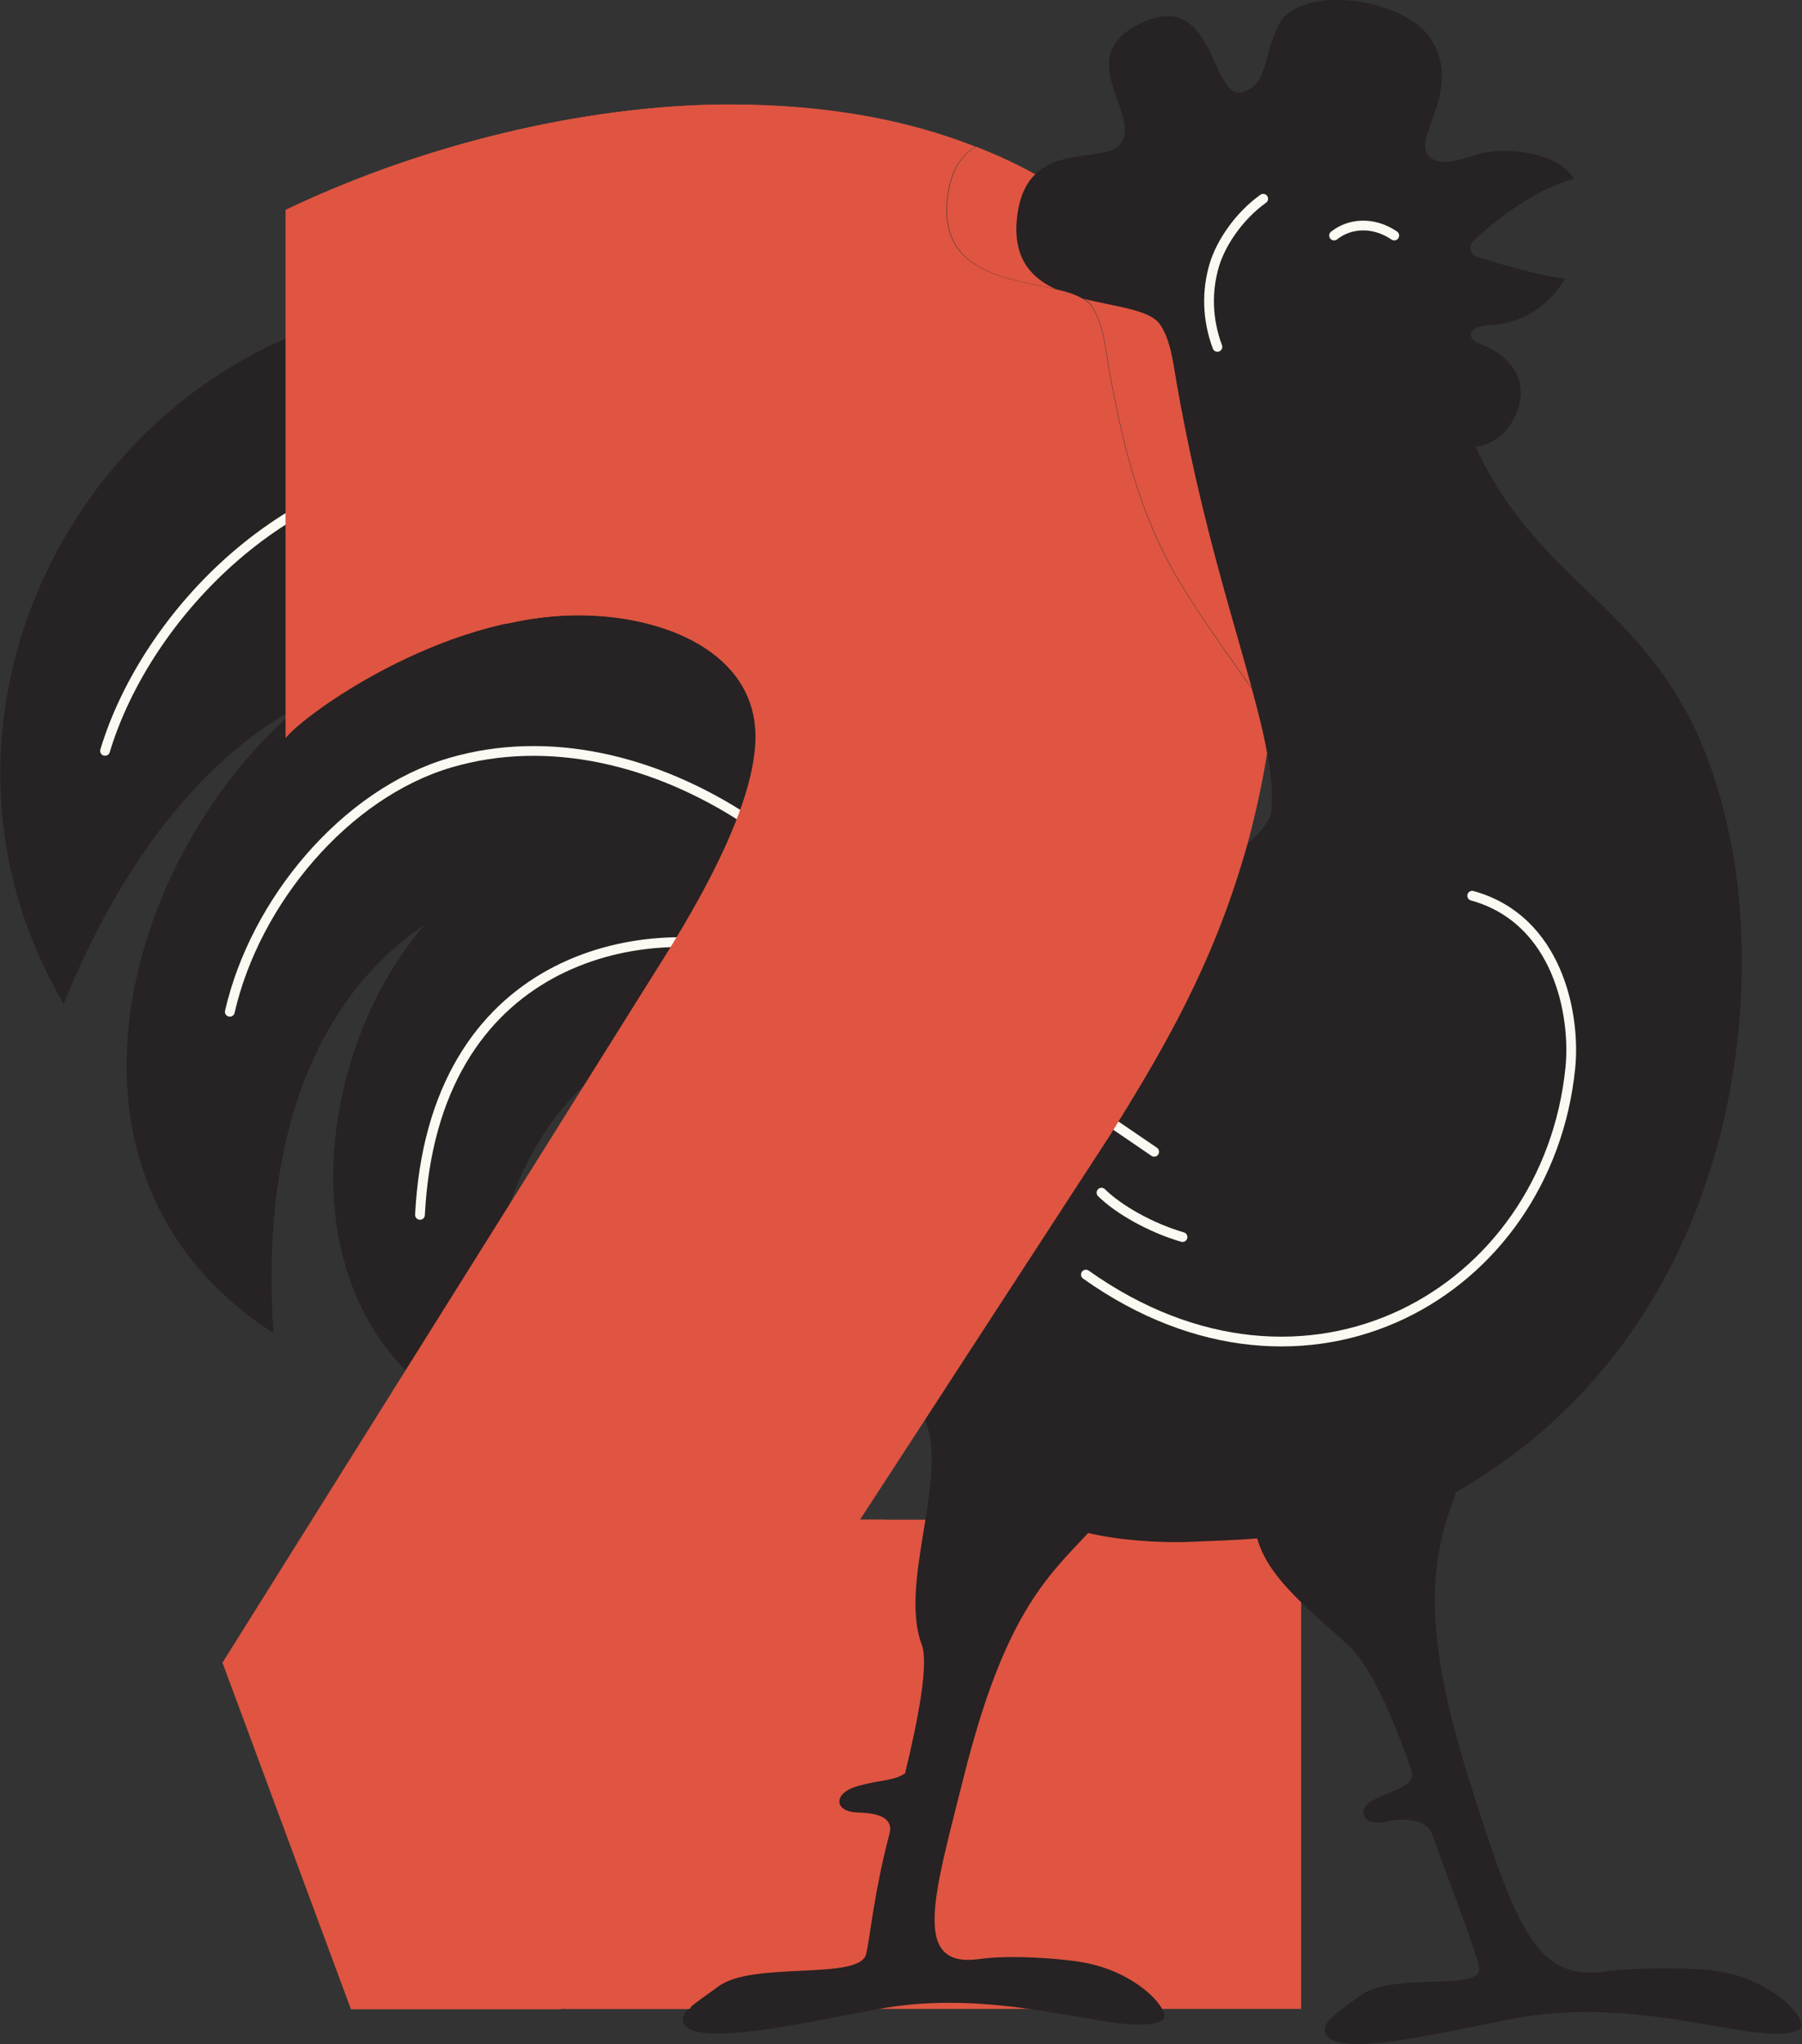 <?xml version="1.0" encoding="UTF-8"?>
<svg xmlns="http://www.w3.org/2000/svg" width="179" height="203" viewBox="0 0 179 203" fill="none">
  <rect x="0" y="0" width="179" height="203" fill="#333333" stroke="none"/>
  <g clip-path="url(#clip0_3_62)">
    <path d="M108.459 30.401C109.584 32.059 109.797 34.431 110.132 36.333C111.409 43.541 113.021 50.492 116.702 56.94C119.455 61.746 123.425 66.886 126.375 71.296C126.862 67.464 127.121 63.342 127.121 58.917C127.121 52.636 124.824 37.336 113.599 25.565C113.021 24.957 112.413 24.364 111.805 23.786C107.881 20.136 103.029 16.912 96.96 14.569C95.652 15.33 94.588 16.683 94.207 19.147C92.534 29.899 106.162 27.071 108.474 30.401H108.459Z" fill="#DF5541"></path>
    <path d="M144.003 148.524L92.321 140.342L95.667 135.186L110.314 112.678C114.573 105.743 119.668 97.561 123.12 86.505C123.394 85.607 123.668 84.725 123.927 83.798C125.341 82.566 126.223 81.41 126.299 80.513C126.451 78.825 126.284 76.908 125.873 74.764C125.539 72.863 125.006 70.764 124.368 68.422C122.36 61 119.196 51.267 116.885 38.066C116.55 36.196 116.337 33.854 115.227 32.211C114.162 30.706 110.725 30.477 107.485 29.626C106.801 29.245 105.919 28.972 104.9 28.728C102.299 27.542 100.428 25.443 101.097 21.079C102.238 13.748 109.447 16.455 111.257 14.341C113.675 11.498 105.979 5.46 113.721 2.129C121.204 -1.065 120.109 11.345 124.094 8.866C125.919 7.771 125.6 5.277 127.014 2.479C129.174 -1.703 139.455 -0.167 142.071 3.772C145.448 8.897 140.201 13.688 141.904 15.497C143.182 16.805 145.767 15.558 147.167 15.223C149.57 14.615 154.741 15.056 156.353 17.763C153.296 18.478 149.205 21.2 146.33 23.953C145.828 24.44 146.026 25.291 146.695 25.504C150.102 26.569 154.513 27.755 155.471 27.603C154.3 29.869 151.577 32.12 148.246 32.242C145.752 32.333 145.448 33.626 147.227 34.249C149.007 34.888 152.003 36.986 150.771 40.636C149.524 44.286 146.573 44.347 146.573 44.347C153.874 60.286 167.137 60.286 171.821 83.083C175.654 101.774 171.289 133.301 144.033 148.524H144.003Z" fill="#272223"></path>
    <path d="M85.447 150.927H67.53L81.036 157.71L85.447 150.927Z" fill="#DF5541"></path>
    <path d="M80.838 150.927C80.032 154.881 69.005 158.942 68.427 162.911C67.621 168.447 62.541 173.998 61.781 179.534C60.883 186.195 57.081 192.856 56.153 199.502H129.25V150.912H80.853L80.838 150.927Z" fill="#DF5541"></path>
    <path d="M107.5 29.626C106.603 29.398 105.721 29.124 104.915 28.728C105.934 28.956 106.816 29.23 107.5 29.626Z" fill="#272223"></path>
    <path d="M123.927 83.782C123.668 84.71 123.394 85.607 123.12 86.489C119.668 97.561 114.573 105.743 110.314 112.663L95.667 135.171L92.321 140.327L91.454 140.205C91.454 140.205 91.409 140.159 91.394 140.144C84.002 129.209 88.823 120.754 81.203 118.123C76.564 116.511 67.788 125.544 70.07 146.988C51.013 139.186 52.077 116.997 59.667 106.412C59.195 106.747 58.769 107.112 58.359 107.492C55.013 110.458 52.26 114.716 50.389 120.237C48.412 125.955 47.423 133.012 47.697 141.285C44.777 139.901 42.358 138.198 40.381 136.175C28.579 124.267 32.533 102.808 42.252 91.767C30.875 99.462 25.887 113.88 27.164 132.388C2.631 116.526 12.852 84.041 29.963 70.004C20 75.235 11.924 85.866 6.327 99.675C-8.304 74.916 4 44.165 28.563 33.534C34.556 30.949 41.278 29.55 48.533 29.732C79.165 30.523 90.253 50.796 97.827 83.615C100.611 95.614 117.599 89.166 123.972 83.767L123.927 83.782Z" fill="#272223"></path>
    <path d="M74.192 65.137C70.07 56.21 60.108 46.051 46.556 46.051C28.7 46.051 14.464 61.183 10.434 74.566" stroke="#FBF9F2" stroke-width="0.97" stroke-miterlimit="10" stroke-linecap="round"></path>
    <path d="M22.829 100.481C25.339 89.485 34.343 78.779 44.746 75.737C54.465 72.893 65.096 75.448 74.192 81.425" stroke="#FBF9F2" stroke-width="0.97" stroke-miterlimit="10" stroke-linecap="round"></path>
    <path d="M41.719 120.647C43.012 95.112 63.682 91.097 75.591 94.687" stroke="#FBF9F2" stroke-width="0.97" stroke-miterlimit="10" stroke-linecap="round"></path>
    <path d="M63.134 125.833C63.423 121.088 65.537 116.48 68.975 113.18C71.226 111.02 74.009 109.439 77.005 108.587" stroke="#FBF9F2" stroke-width="0.97" stroke-miterlimit="10" stroke-linecap="round"></path>
    <path d="M125.478 19.74C123.075 21.459 121.311 24.09 120.641 26.265C119.835 28.911 119.927 31.77 120.93 34.447" stroke="#FBF9F2" stroke-width="0.97" stroke-miterlimit="10" stroke-linecap="round"></path>
    <path d="M132.52 23.39C134.071 22.158 136.414 21.976 138.497 23.39" stroke="#FBF9F2" stroke-width="0.97" stroke-miterlimit="10" stroke-linecap="round"></path>
    <path d="M146.239 88.953C154.756 91.311 156.52 100.755 155.988 106.047C153.737 128.388 129.782 142.137 107.865 126.578" stroke="#FBF9F2" stroke-width="0.97" stroke-miterlimit="10" stroke-linecap="round"></path>
    <path d="M109.417 118.442C111.09 120.1 114.284 121.925 117.463 122.852" stroke="#FBF9F2" stroke-width="0.97" stroke-miterlimit="10" stroke-linecap="round"></path>
    <path d="M110.953 111.857L114.649 114.381" stroke="#FBF9F2" stroke-width="0.97" stroke-miterlimit="10" stroke-linecap="round"></path>
    <path d="M91.394 140.144C94.892 145.437 89.112 156.812 91.561 163.322C92.245 165.162 91.287 170.424 89.903 176.112C88.671 176.918 87.378 176.72 85.051 177.42C82.8 178.089 82.816 179.899 85.127 179.99C86.39 180.036 88.869 180.157 88.352 182.119C86.816 187.959 86.451 192.263 86.04 194.042C85.431 196.719 74.831 194.727 71.393 197.251C68.899 199.076 67.515 199.821 67.865 200.825C68.868 203.654 81.933 200.384 87.926 199.396C100.611 197.297 112.185 202.605 115.455 200.612C116.535 199.958 113.265 195.913 107.652 194.894C105.219 194.453 100.23 194.134 97.325 194.544C90.451 195.518 92.762 188.294 95.759 176.355C99.774 160.402 103.926 156.691 108.094 152.235C110.816 152.904 114.847 153.254 118.253 153.117C120.185 153.041 123.06 152.934 124.885 152.782C125.949 156.554 129.508 159.398 133.858 163.306C136.033 165.268 138.208 170.105 140.201 175.792C140.368 176.264 140.231 176.796 139.836 177.1C138.877 177.815 137.782 178.074 136.474 178.728C134.649 179.64 135.288 181.48 137.767 180.887C138.801 180.644 141.6 180.401 142.224 182.073C144.535 188.446 146.467 193.373 146.923 195.274C147.562 197.951 138.528 195.685 135.075 198.209C132.581 200.034 131.303 200.886 131.653 201.89C132.657 204.719 145.25 201.312 151.228 200.308C163.912 198.209 175.487 203.517 178.757 201.525C179.837 200.871 176.566 196.825 170.954 195.806C168.521 195.365 162.376 195.381 159.486 195.791C152.612 196.765 150.574 191.548 145.843 176.462C141.113 161.375 142.148 154.607 144.596 148.341L91.378 140.144H91.394Z" fill="#272223"></path>
    <path d="M125.873 74.749C125.371 77.942 124.687 80.954 123.927 83.782C123.668 84.71 123.394 85.607 123.12 86.489C119.668 97.561 114.573 105.743 110.314 112.663L95.667 135.171L92.321 140.327L85.431 150.912H67.515L81.021 157.695L85.431 150.912H87.895C84.489 162.014 77.994 171.747 74.116 182.667C73.036 185.693 72.032 188.765 71.059 191.822C70.252 194.362 69.705 197.099 68.534 199.502H35.012L22.251 165.101L40.351 136.19L50.358 120.252L58.328 107.507L64.503 97.652C66.161 94.976 71.789 86.778 74.146 79.174C74.435 78.262 74.678 77.349 74.846 76.467C75.074 75.327 75.211 74.216 75.211 73.167C75.211 67.175 70.526 63.54 64.625 61.989C62.374 61.381 59.956 61.092 57.568 61.092C55.18 61.092 52.792 61.396 50.48 61.913C48.108 61.426 45.704 61.122 43.286 61.016C38.221 60.803 33.217 61.593 28.503 63.373V20.805C43.879 13.49 60.169 10.372 72.443 10.372C82.222 10.372 90.268 11.938 96.915 14.569C95.607 15.33 94.542 16.683 94.162 19.147C92.915 27.162 100.154 27.633 104.884 28.728C105.903 28.956 106.786 29.23 107.47 29.626C107.865 29.839 108.215 30.097 108.428 30.416C109.554 32.074 109.767 34.447 110.101 36.348C111.379 43.556 112.991 50.507 116.672 56.955C118.862 60.757 121.782 64.757 124.352 68.422C124.991 70.749 125.524 72.848 125.858 74.764L125.873 74.749Z" fill="#DF5541"></path>
    <path d="M88.2 150.927H85.279L109.888 113.104C109.386 106.945 108.824 100.8 108.459 94.641C107.881 84.893 107.318 75.129 106.162 65.441C105.614 60.879 105.113 56.24 104.002 51.784C103.105 48.149 101.751 44.651 100.337 41.199C96.626 32.15 92.063 22.508 91.85 12.897C86.253 11.3 79.789 10.387 72.321 10.387C60.062 10.387 43.758 13.505 28.366 20.835V73.304C30.191 70.977 43.758 61.107 57.416 61.107C66.085 61.107 75.043 64.863 75.043 73.167C75.043 81.471 66.45 94.261 64.351 97.668L22.099 165.116L34.86 199.533H55.727C59.393 194.194 63.134 188.917 67.773 184.339C70.815 181.343 74.024 178.53 77.112 175.579C80.321 172.507 83.013 168.979 85.553 165.344C85.857 164.919 86.131 164.477 86.42 164.052C86.466 159.596 86.907 155.155 88.2 150.942V150.927Z" fill="#DF5541"></path>
  </g>
  <defs>
    <clipPath id="clip0_3_62">
      <rect width="179" height="203" fill="white"></rect>
    </clipPath>
  </defs>
</svg>
